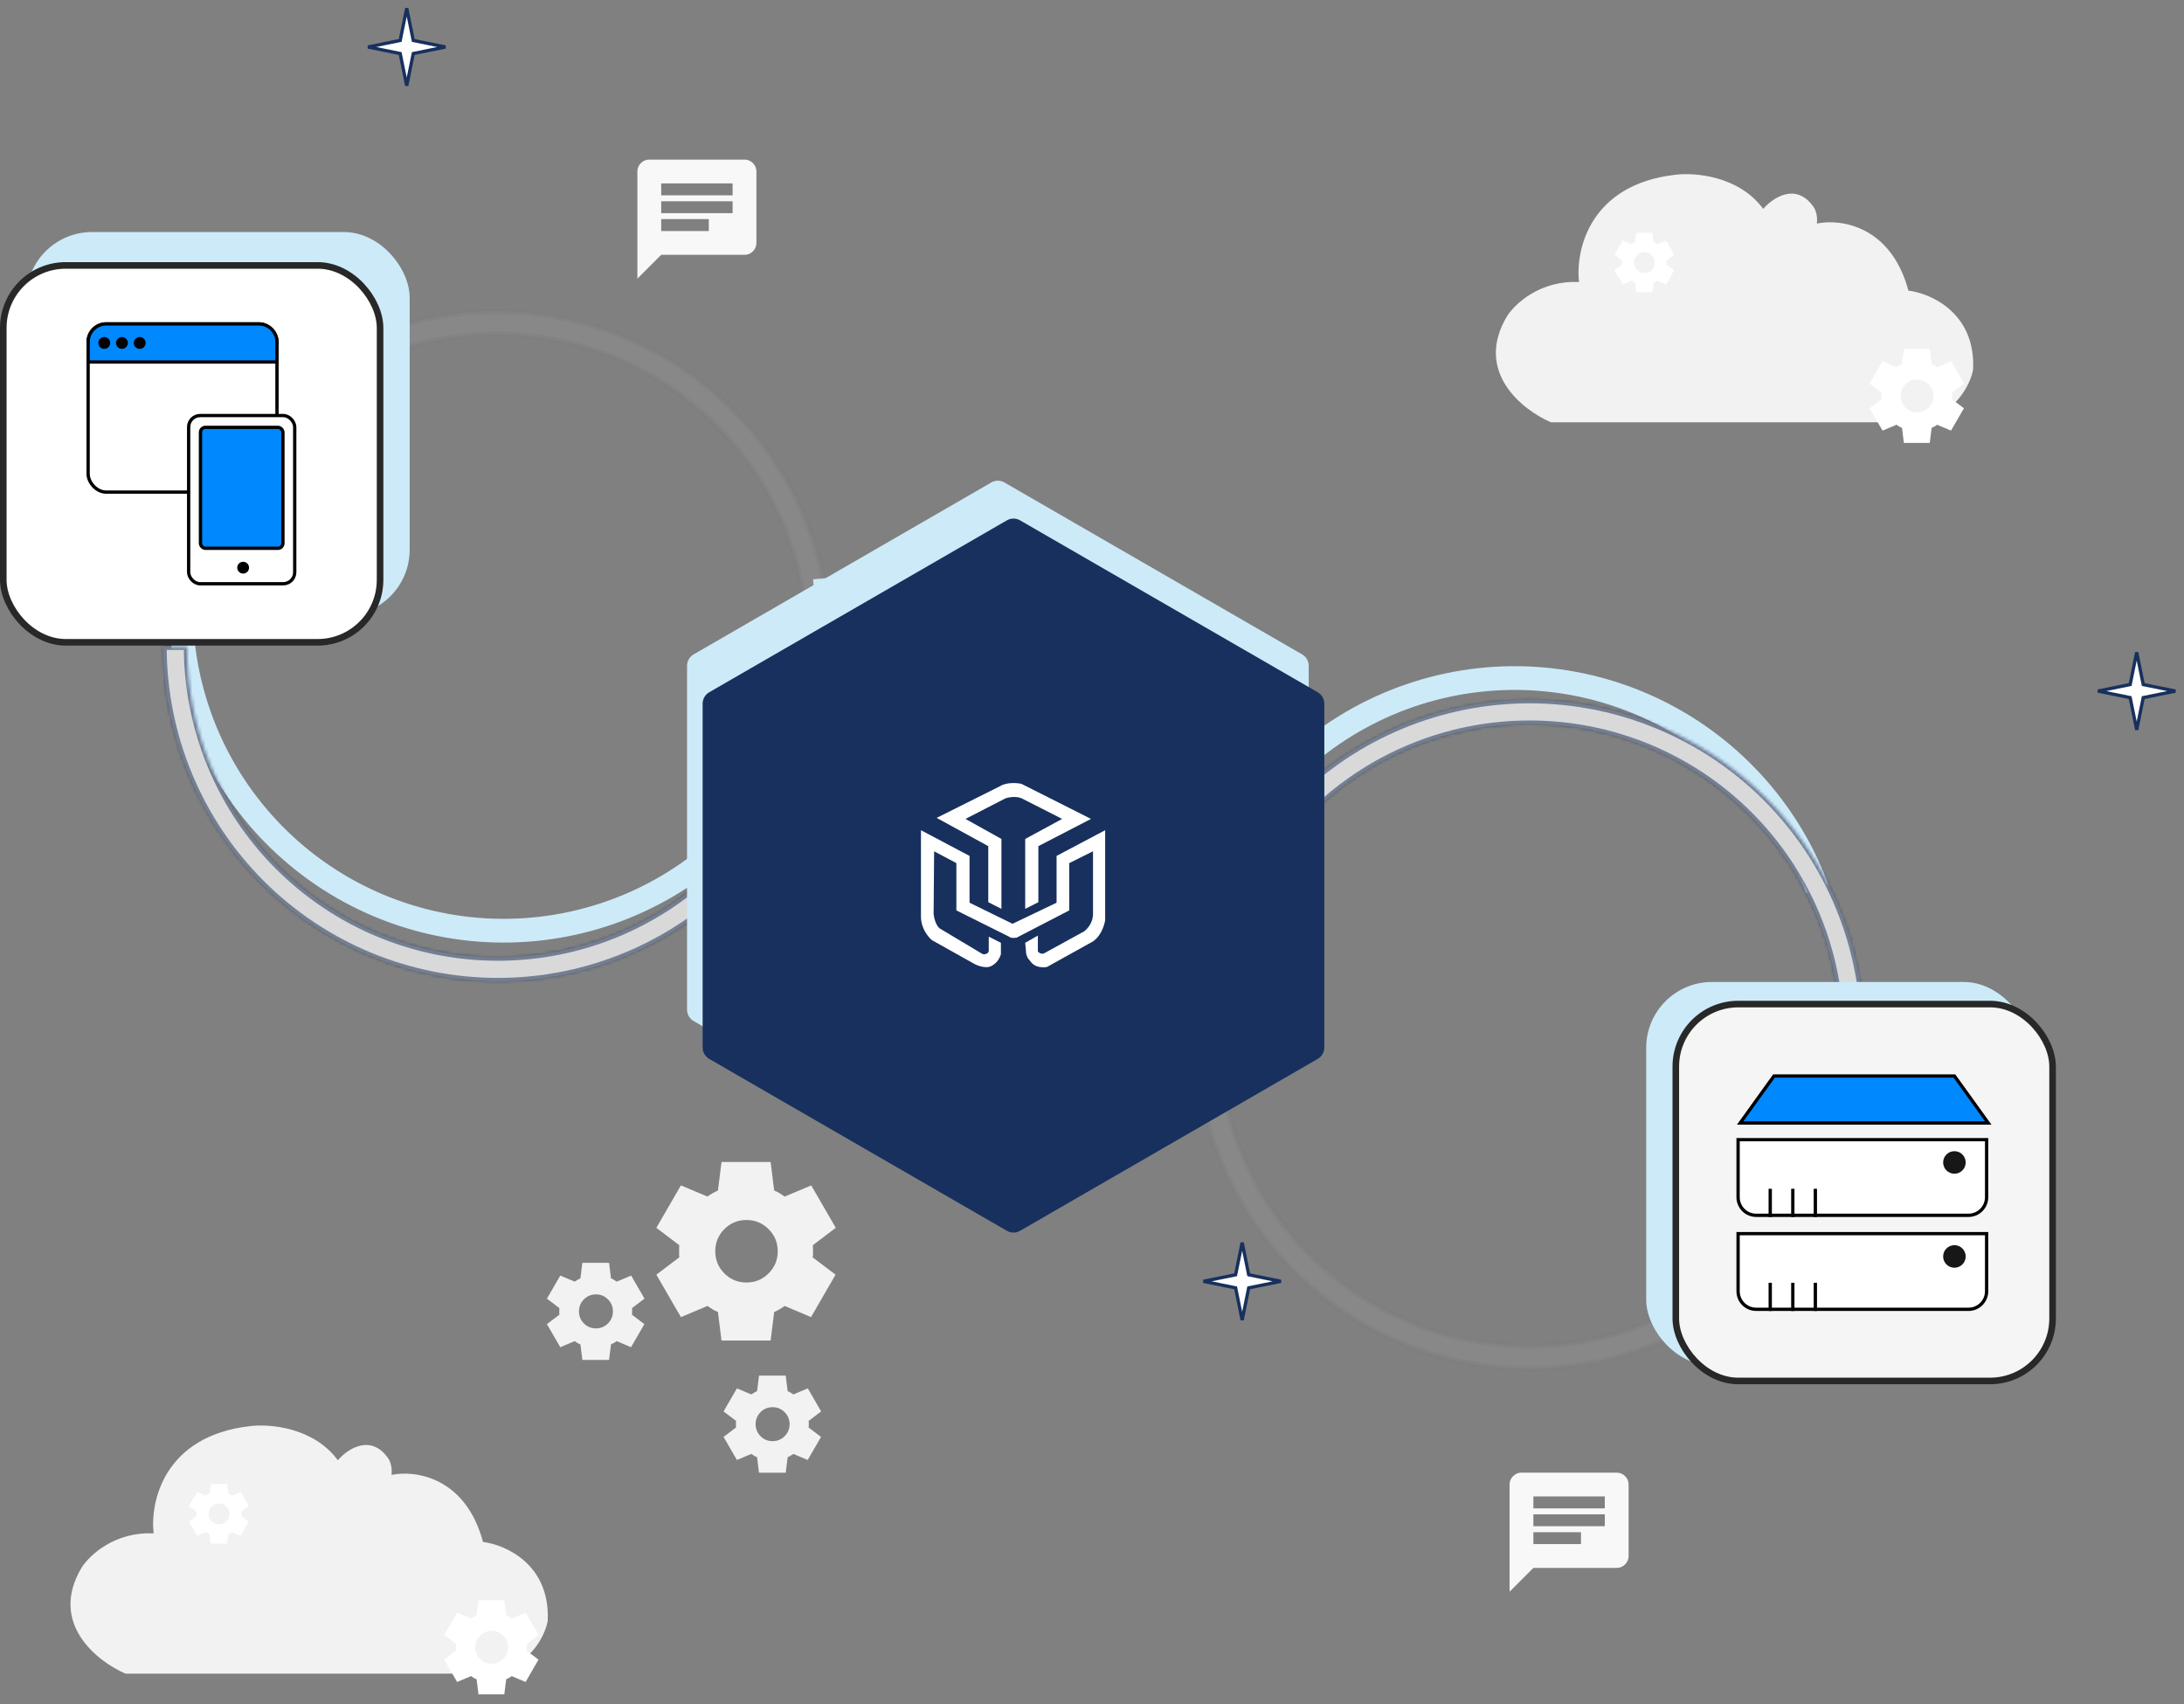 <svg width="664" height="518" viewBox="0 0 664 518" fill="none" xmlns="http://www.w3.org/2000/svg"><rect x="0" y="0" width="664" height="518" fill="#808080" stroke="none"/><path d="M509.368 53.119C483.257 56.084 478.954 76.095 480.067 85.73C468.199 85.137 460.533 92.401 458.183 96.106C448.095 113.005 462.881 124.641 471.536 128.347H582.436C594.305 126.568 599.003 116.982 599.869 112.412C600.759 95.217 587.134 89.189 580.211 88.324C574.87 68.461 559.44 66.46 552.393 67.942C552.69 65.274 551.775 63.372 551.28 62.754C545.939 55.343 538.917 60.16 536.073 63.495C528.655 53.416 515.179 52.378 509.368 53.119Z" fill="#F2F2F2"/><path d="M76.009 433.463C49.897 436.428 45.595 456.439 46.708 466.074C34.84 465.481 27.174 472.744 24.824 476.45C14.735 493.349 29.522 504.985 38.176 508.691H149.077C160.946 506.912 165.644 497.326 166.509 492.756C167.399 475.561 153.775 469.533 146.851 468.668C141.51 448.805 126.081 446.804 119.033 448.286C119.33 445.618 118.415 443.716 117.921 443.098C112.58 435.687 105.557 440.504 102.714 443.839C95.296 433.759 81.82 432.722 76.009 433.463Z" fill="#F2F2F2"/><path d="M555.892 268.912C546.538 243.613 527.517 223.067 503.014 211.793C478.511 200.518 450.533 199.439 425.235 208.793C399.937 218.147 379.39 237.168 368.116 261.671C356.842 286.174 355.763 314.152 365.117 339.45L371.886 336.947C363.196 313.444 364.198 287.451 374.672 264.687C385.147 241.923 404.235 224.253 427.738 215.562C451.241 206.872 477.234 207.875 499.998 218.349C522.762 228.823 540.432 247.911 549.123 271.415L555.892 268.912Z" fill="#CDEAF9"/><path d="M51.855 194.173C54.343 221.03 67.397 245.799 88.147 263.031C108.897 280.263 135.643 288.547 162.5 286.059C189.357 283.571 214.126 270.517 231.358 249.767C248.591 229.017 256.874 202.271 254.386 175.414L247.2 176.08C249.511 201.031 241.816 225.879 225.806 245.156C209.797 264.433 186.786 276.562 161.834 278.873C136.883 281.184 112.036 273.488 92.758 257.479C73.481 241.47 61.352 218.459 59.041 193.507L51.855 194.173Z" fill="#CDEAF9"/><mask id="path-5-inside-1_13097_14861" fill="white"><path d="M566.769 314.465C566.769 287.492 556.054 261.625 536.982 242.553C517.91 223.48 492.042 212.766 465.07 212.766C438.098 212.766 412.23 223.48 393.158 242.553C374.086 261.625 363.371 287.492 363.371 314.465H370.588C370.588 289.406 380.542 265.375 398.261 247.656C415.98 229.937 440.012 219.983 465.07 219.983C490.128 219.983 514.16 229.937 531.879 247.656C549.598 265.375 559.552 289.406 559.552 314.465H566.769Z"/></mask><path d="M566.769 314.465C566.769 287.492 556.054 261.625 536.982 242.553C517.91 223.48 492.042 212.766 465.07 212.766C438.098 212.766 412.23 223.48 393.158 242.553C374.086 261.625 363.371 287.492 363.371 314.465H370.588C370.588 289.406 380.542 265.375 398.261 247.656C415.98 229.937 440.012 219.983 465.07 219.983C490.128 219.983 514.16 229.937 531.879 247.656C549.598 265.375 559.552 289.406 559.552 314.465H566.769Z" fill="#D9D9D9" stroke="#18305D" stroke-opacity="0.54" stroke-width="2" mask="url(#path-5-inside-1_13097_14861)"/><mask id="path-6-inside-2_13097_14861" fill="white"><path d="M49.676 196.535C49.676 223.508 60.391 249.375 79.463 268.447C98.535 287.52 124.403 298.234 151.375 298.234C178.347 298.234 204.215 287.52 223.287 268.447C242.36 249.375 253.074 223.508 253.074 196.535L245.857 196.535C245.857 221.594 235.903 245.625 218.184 263.344C200.465 281.063 176.433 291.017 151.375 291.017C126.317 291.017 102.285 281.063 84.566 263.344C66.848 245.625 56.893 221.594 56.893 196.535L49.676 196.535Z"/></mask><path d="M49.676 196.535C49.676 223.508 60.391 249.375 79.463 268.447C98.535 287.52 124.403 298.234 151.375 298.234C178.347 298.234 204.215 287.52 223.287 268.447C242.36 249.375 253.074 223.508 253.074 196.535L245.857 196.535C245.857 221.594 235.903 245.625 218.184 263.344C200.465 281.063 176.433 291.017 151.375 291.017C126.317 291.017 102.285 281.063 84.566 263.344C66.848 245.625 56.893 221.594 56.893 196.535L49.676 196.535Z" fill="#D9D9D9" stroke="#18305D" stroke-opacity="0.54" stroke-width="2" mask="url(#path-6-inside-2_13097_14861)"/><mask id="path-7-inside-3_13097_14861" fill="white"><path d="M363.379 314.465C363.379 341.437 374.094 367.305 393.166 386.377C412.239 405.449 438.106 416.164 465.078 416.164C492.051 416.164 517.918 405.449 536.99 386.377C556.063 367.305 566.777 341.437 566.777 314.465L559.56 314.465C559.56 339.523 549.606 363.555 531.887 381.274C514.168 398.993 490.137 408.947 465.078 408.947C440.02 408.947 415.988 398.993 398.27 381.274C380.551 363.555 370.596 339.523 370.596 314.465L363.379 314.465Z"/></mask><path d="M363.379 314.465C363.379 341.437 374.094 367.305 393.166 386.377C412.239 405.449 438.106 416.164 465.078 416.164C492.051 416.164 517.918 405.449 536.99 386.377C556.063 367.305 566.777 341.437 566.777 314.465L559.56 314.465C559.56 339.523 549.606 363.555 531.887 381.274C514.168 398.993 490.137 408.947 465.078 408.947C440.02 408.947 415.988 398.993 398.27 381.274C380.551 363.555 370.596 339.523 370.596 314.465L363.379 314.465Z" fill="#D9D9D9" fill-opacity="0.1" stroke="#18305D" stroke-opacity="0.04" stroke-width="2" mask="url(#path-7-inside-3_13097_14861)"/><mask id="path-8-inside-4_13097_14861" fill="white"><path d="M252.539 196.222C252.539 169.25 241.824 143.383 222.752 124.31C203.679 105.238 177.812 94.523 150.84 94.523C123.867 94.523 98 105.238 78.928 124.31C59.855 143.383 49.141 169.25 49.141 196.222H56.358C56.358 171.164 66.312 147.132 84.031 129.414C101.75 111.695 125.781 101.74 150.84 101.74C175.898 101.74 199.93 111.695 217.648 129.414C235.367 147.132 245.322 171.164 245.322 196.222H252.539Z"/></mask><path d="M252.539 196.222C252.539 169.25 241.824 143.383 222.752 124.31C203.679 105.238 177.812 94.523 150.84 94.523C123.867 94.523 98 105.238 78.928 124.31C59.855 143.383 49.141 169.25 49.141 196.222H56.358C56.358 171.164 66.312 147.132 84.031 129.414C101.75 111.695 125.781 101.74 150.84 101.74C175.898 101.74 199.93 111.695 217.648 129.414C235.367 147.132 245.322 171.164 245.322 196.222H252.539Z" fill="#D9D9D9" fill-opacity="0.1" stroke="#18305D" stroke-opacity="0.04" stroke-width="2" mask="url(#path-8-inside-4_13097_14861)"/><path d="M301.384 146.647C302.622 145.932 304.147 145.932 305.384 146.647L395.891 198.901C397.128 199.615 397.891 200.936 397.891 202.365V306.872C397.891 308.301 397.128 309.622 395.891 310.337L305.384 362.59C304.147 363.305 302.622 363.305 301.384 362.59L210.878 310.337C209.64 309.622 208.878 308.301 208.878 306.872V202.365C208.878 200.936 209.64 199.615 210.878 198.901L301.384 146.647Z" fill="#CDEAF9"/><path d="M306.126 158.155C307.364 157.44 308.889 157.44 310.126 158.155L400.633 210.409C401.87 211.123 402.633 212.444 402.633 213.873V318.38C402.633 319.809 401.87 321.13 400.633 321.844L310.126 374.098C308.889 374.813 307.364 374.813 306.126 374.098L215.62 321.844C214.383 321.13 213.62 319.809 213.62 318.38V213.873C213.62 212.444 214.383 211.123 215.62 210.409L306.126 158.155Z" fill="#18305D"/><rect x="500.492" y="298.469" width="116.554" height="116.554" rx="20" fill="#CDEAF9"/><rect x="509.492" y="305.18" width="114.554" height="114.554" rx="19" fill="#F5F5F5" stroke="#282828" stroke-width="2"/><rect x="8" y="70.523" width="116.554" height="116.554" rx="20" fill="#CDEAF9"/><rect x="1" y="80.672" width="114.554" height="114.554" rx="19" fill="white" stroke="#282828" stroke-width="2"/><rect x="26.793" y="98.445" width="57.418" height="51.127" rx="5.5" fill="white" stroke="black"/><path d="M26.793 103.945C26.793 100.908 29.255 98.445 32.293 98.445H78.711C81.749 98.445 84.211 100.908 84.211 103.945V110.028H26.793V103.945Z" fill="#0088FE" stroke="black"/><circle cx="31.688" cy="104.235" r="1.797" fill="black"/><circle cx="37.071" cy="104.235" r="1.797" fill="black"/><circle cx="42.477" cy="104.235" r="1.797" fill="black"/><rect x="57.352" y="126.305" width="32.253" height="51.127" rx="3.5" fill="white" stroke="black"/><rect x="60.949" y="129.898" width="25.064" height="36.747" rx="1.5" fill="#0088FE" stroke="black"/><circle cx="73.922" cy="172.54" r="1.797" fill="black"/><path d="M594.199 327.039H539.351L529.066 341.323H604.484L594.199 327.039Z" fill="#0088FE" stroke="black"/><path d="M528.43 346.391H603.99V363.887C603.99 366.925 601.527 369.387 598.49 369.387H533.93C530.892 369.387 528.43 366.925 528.43 363.887V346.391Z" fill="white" stroke="black"/><path d="M538.203 369.89V361.32" stroke="black"/><path d="M545.066 369.89V361.32" stroke="black"/><path d="M551.922 369.89V361.32" stroke="black"/><circle cx="594.201" cy="353.319" r="3.428" fill="#171717"/><path d="M528.43 374.961H603.99V392.457C603.99 395.495 601.527 397.957 598.49 397.957H533.93C530.892 397.957 528.43 395.495 528.43 392.457V374.961Z" fill="white" stroke="black"/><path d="M538.203 398.461V389.891" stroke="black"/><path d="M545.066 398.461V389.891" stroke="black"/><path d="M551.922 398.461V389.891" stroke="black"/><circle cx="594.201" cy="381.889" r="3.428" fill="#171717"/><path d="M125.582 11.969L125.648 12.294L125.973 12.36L135.433 14.284L125.973 16.207L125.648 16.273L125.582 16.598L123.659 26.058L121.735 16.598L121.669 16.273L121.344 16.207L111.884 14.284L121.344 12.36L121.669 12.294L121.735 11.969L123.659 2.509L125.582 11.969Z" fill="white" stroke="#18305D"/><path d="M651.543 207.735L651.609 208.059L651.934 208.125L661.394 210.049L651.934 211.973L651.609 212.039L651.543 212.363L649.62 221.824L647.696 212.363L647.63 212.039L647.305 211.973L637.845 210.049L647.305 208.125L647.63 208.059L647.696 207.735L649.62 198.275L651.543 207.735Z" fill="white" stroke="#18305D"/><path d="M379.579 387.133L379.645 387.458L379.969 387.524L389.429 389.448L379.969 391.372L379.645 391.438L379.579 391.762L377.655 401.222L375.731 391.762L375.665 391.438L375.34 391.372L365.88 389.448L375.34 387.524L375.665 387.458L375.731 387.133L377.655 377.673L379.579 387.133Z" fill="white" stroke="#18305D"/><path d="M578.841 134.63L578.27 130.059C577.96 129.94 577.669 129.797 577.395 129.63C577.121 129.464 576.853 129.285 576.591 129.095L572.342 130.88L568.414 124.095L572.092 121.31C572.068 121.144 572.056 120.983 572.056 120.828V119.864C572.056 119.709 572.068 119.549 572.092 119.382L568.414 116.597L572.342 109.812L576.591 111.597C576.853 111.407 577.127 111.228 577.413 111.062C577.698 110.895 577.984 110.752 578.27 110.633L578.841 106.062H586.697L587.268 110.633C587.578 110.752 587.869 110.895 588.143 111.062C588.417 111.228 588.685 111.407 588.947 111.597L593.196 109.812L597.124 116.597L593.446 119.382C593.47 119.549 593.482 119.709 593.482 119.864V120.828C593.482 120.983 593.458 121.144 593.41 121.31L597.088 124.095L593.16 130.88L588.947 129.095C588.685 129.285 588.411 129.464 588.125 129.63C587.84 129.797 587.554 129.94 587.268 130.059L586.697 134.63H578.841ZM582.84 125.345C584.221 125.345 585.4 124.857 586.376 123.881C587.352 122.905 587.84 121.727 587.84 120.346C587.84 118.965 587.352 117.787 586.376 116.811C585.4 115.835 584.221 115.347 582.84 115.347C581.436 115.347 580.252 115.835 579.287 116.811C578.323 117.787 577.841 118.965 577.841 120.346C577.841 121.727 578.323 122.905 579.287 123.881C580.252 124.857 581.436 125.345 582.84 125.345Z" fill="white"/><path d="M145.474 514.973L144.903 510.403C144.593 510.284 144.301 510.141 144.028 509.974C143.754 509.807 143.486 509.629 143.224 509.438L138.975 511.224L135.047 504.439L138.725 501.654C138.701 501.487 138.689 501.327 138.689 501.172V500.208C138.689 500.053 138.701 499.892 138.725 499.726L135.047 496.94L138.975 490.156L143.224 491.941C143.486 491.751 143.76 491.572 144.046 491.405C144.331 491.239 144.617 491.096 144.903 490.977L145.474 486.406H153.33L153.901 490.977C154.211 491.096 154.502 491.239 154.776 491.405C155.05 491.572 155.318 491.751 155.579 491.941L159.829 490.156L163.757 496.94L160.079 499.726C160.103 499.892 160.115 500.053 160.115 500.208V501.172C160.115 501.327 160.091 501.487 160.043 501.654L163.721 504.439L159.793 511.224L155.579 509.438C155.318 509.629 155.044 509.807 154.758 509.974C154.473 510.141 154.187 510.284 153.901 510.403L153.33 514.973H145.474ZM149.473 505.689C150.854 505.689 152.032 505.201 153.008 504.225C153.984 503.249 154.473 502.071 154.473 500.69C154.473 499.309 153.984 498.131 153.008 497.155C152.032 496.179 150.854 495.691 149.473 495.691C148.069 495.691 146.884 496.179 145.92 497.155C144.956 498.131 144.474 499.309 144.474 500.69C144.474 502.071 144.956 503.249 145.92 504.225C146.884 505.201 148.069 505.689 149.473 505.689Z" fill="white"/><path d="M219.362 407.449L218.277 398.765C217.689 398.539 217.134 398.267 216.614 397.951C216.094 397.634 215.585 397.295 215.088 396.933L207.014 400.326L199.551 387.435L206.539 382.143C206.494 381.826 206.471 381.521 206.471 381.227V379.395C206.471 379.101 206.494 378.795 206.539 378.479L199.551 373.187L207.014 360.296L215.088 363.688C215.585 363.326 216.105 362.987 216.648 362.67C217.191 362.354 217.734 362.082 218.277 361.856L219.362 353.172H234.288L235.374 361.856C235.962 362.082 236.516 362.354 237.036 362.67C237.556 362.987 238.065 363.326 238.563 363.688L246.637 360.296L254.1 373.187L247.111 378.479C247.157 378.795 247.179 379.101 247.179 379.395V381.227C247.179 381.521 247.134 381.826 247.044 382.143L254.032 387.435L246.569 400.326L238.563 396.933C238.065 397.295 237.545 397.634 237.002 397.951C236.46 398.267 235.917 398.539 235.374 398.765L234.288 407.449H219.362ZM226.961 389.809C229.584 389.809 231.823 388.882 233.678 387.028C235.532 385.173 236.46 382.934 236.46 380.311C236.46 377.687 235.532 375.448 233.678 373.594C231.823 371.739 229.584 370.812 226.961 370.812C224.292 370.812 222.042 371.739 220.21 373.594C218.378 375.448 217.462 377.687 217.462 380.311C217.462 382.934 218.378 385.173 220.21 387.028C222.042 388.882 224.292 389.809 226.961 389.809Z" fill="#F2F2F2"/><path d="M230.763 447.629L230.172 442.906C229.853 442.783 229.551 442.635 229.268 442.463C228.986 442.291 228.709 442.106 228.438 441.909L224.047 443.754L219.988 436.743L223.789 433.865C223.764 433.693 223.752 433.527 223.752 433.367V432.371C223.752 432.211 223.764 432.045 223.789 431.873L219.988 428.995L224.047 421.984L228.438 423.829C228.709 423.632 228.992 423.447 229.287 423.275C229.582 423.103 229.877 422.955 230.172 422.832L230.763 418.109H238.881L239.471 422.832C239.791 422.955 240.092 423.103 240.375 423.275C240.658 423.447 240.935 423.632 241.205 423.829L245.596 421.984L249.655 428.995L245.855 431.873C245.879 432.045 245.892 432.211 245.892 432.371V433.367C245.892 433.527 245.867 433.693 245.818 433.865L249.618 436.743L245.559 443.754L241.205 441.909C240.935 442.106 240.652 442.291 240.357 442.463C240.061 442.635 239.766 442.783 239.471 442.906L238.881 447.629H230.763ZM234.896 438.035C236.322 438.035 237.54 437.531 238.549 436.522C239.557 435.514 240.061 434.296 240.061 432.869C240.061 431.442 239.557 430.225 238.549 429.216C237.54 428.207 236.322 427.703 234.896 427.703C233.444 427.703 232.22 428.207 231.224 429.216C230.228 430.225 229.73 431.442 229.73 432.869C229.73 434.296 230.228 435.514 231.224 436.522C232.22 437.531 233.444 438.035 234.896 438.035Z" fill="#F2F2F2"/><path d="M177.056 413.347L176.465 408.624C176.146 408.501 175.844 408.354 175.561 408.182C175.279 408.009 175.002 407.825 174.731 407.628L170.34 409.473L166.281 402.462L170.082 399.584C170.057 399.412 170.045 399.246 170.045 399.086V398.09C170.045 397.93 170.057 397.764 170.082 397.592L166.281 394.713L170.34 387.703L174.731 389.548C175.002 389.351 175.285 389.166 175.58 388.994C175.875 388.822 176.17 388.674 176.465 388.551L177.056 383.828H185.174L185.764 388.551C186.084 388.674 186.385 388.822 186.668 388.994C186.951 389.166 187.228 389.351 187.498 389.548L191.889 387.703L195.948 394.713L192.148 397.592C192.172 397.764 192.184 397.93 192.184 398.09V399.086C192.184 399.246 192.16 399.412 192.111 399.584L195.911 402.462L191.852 409.473L187.498 407.628C187.228 407.825 186.945 408.009 186.65 408.182C186.354 408.354 186.059 408.501 185.764 408.624L185.174 413.347H177.056ZM181.189 403.754C182.615 403.754 183.833 403.249 184.842 402.241C185.85 401.232 186.354 400.015 186.354 398.588C186.354 397.161 185.85 395.943 184.842 394.935C183.833 393.926 182.615 393.422 181.189 393.422C179.737 393.422 178.513 393.926 177.517 394.935C176.521 395.943 176.023 397.161 176.023 398.588C176.023 400.015 176.521 401.232 177.517 402.241C178.513 403.249 179.737 403.754 181.189 403.754Z" fill="#F2F2F2"/><path d="M497.436 88.835L497.074 85.94C496.878 85.865 496.693 85.774 496.52 85.668C496.346 85.563 496.177 85.45 496.011 85.329L493.32 86.46L490.832 82.163L493.161 80.399C493.146 80.293 493.139 80.192 493.139 80.094V79.483C493.139 79.385 493.146 79.283 493.161 79.178L490.832 77.414L493.32 73.117L496.011 74.248C496.177 74.127 496.35 74.014 496.531 73.908C496.712 73.803 496.893 73.712 497.074 73.637L497.436 70.742H502.411L502.773 73.637C502.969 73.712 503.154 73.803 503.327 73.908C503.501 74.014 503.67 74.127 503.836 74.248L506.527 73.117L509.015 77.414L506.686 79.178C506.701 79.283 506.708 79.385 506.708 79.483V80.094C506.708 80.192 506.693 80.293 506.663 80.399L508.992 82.163L506.505 86.46L503.836 85.329C503.67 85.45 503.497 85.563 503.316 85.668C503.135 85.774 502.954 85.865 502.773 85.94L502.411 88.835H497.436ZM499.969 82.955C500.843 82.955 501.59 82.646 502.208 82.027C502.826 81.409 503.135 80.663 503.135 79.788C503.135 78.914 502.826 78.168 502.208 77.549C501.59 76.931 500.843 76.622 499.969 76.622C499.079 76.622 498.329 76.931 497.718 77.549C497.108 78.168 496.803 78.914 496.803 79.788C496.803 80.663 497.108 81.409 497.718 82.027C498.329 82.646 499.079 82.955 499.969 82.955Z" fill="white"/><path d="M64.076 469.178L63.715 466.284C63.519 466.208 63.334 466.118 63.16 466.012C62.987 465.907 62.818 465.794 62.652 465.673L59.96 466.804L57.473 462.507L59.802 460.743C59.787 460.637 59.779 460.536 59.779 460.438V459.827C59.779 459.729 59.787 459.627 59.802 459.522L57.473 457.758L59.96 453.461L62.652 454.591C62.818 454.471 62.991 454.358 63.172 454.252C63.353 454.147 63.534 454.056 63.715 453.981L64.076 451.086H69.052L69.414 453.981C69.61 454.056 69.794 454.147 69.968 454.252C70.141 454.358 70.311 454.471 70.477 454.591L73.168 453.461L75.656 457.758L73.326 459.522C73.341 459.627 73.349 459.729 73.349 459.827V460.438C73.349 460.536 73.334 460.637 73.304 460.743L75.633 462.507L73.145 466.804L70.477 465.673C70.311 465.794 70.137 465.907 69.957 466.012C69.776 466.118 69.595 466.208 69.414 466.284L69.052 469.178H64.076ZM66.609 463.298C67.484 463.298 68.23 462.989 68.848 462.371C69.466 461.753 69.776 461.007 69.776 460.132C69.776 459.258 69.466 458.511 68.848 457.893C68.23 457.275 67.484 456.966 66.609 456.966C65.72 456.966 64.97 457.275 64.359 457.893C63.748 458.511 63.443 459.258 63.443 460.132C63.443 461.007 63.748 461.753 64.359 462.371C64.97 462.989 65.72 463.298 66.609 463.298Z" fill="white"/><path d="M193.785 84.693V52.126C193.785 51.131 194.139 50.279 194.848 49.571C195.557 48.862 196.409 48.508 197.404 48.508H226.352C227.347 48.508 228.199 48.862 228.907 49.571C229.616 50.279 229.97 51.131 229.97 52.126V73.837C229.97 74.832 229.616 75.684 228.907 76.393C228.199 77.102 227.347 77.456 226.352 77.456H201.022L193.785 84.693ZM201.022 70.219H215.496V66.6H201.022V70.219ZM201.022 64.791H222.733V61.173H201.022V64.791ZM201.022 59.363H222.733V55.745H201.022V59.363Z" fill="#F8F8F8"/><path d="M458.957 483.787V451.22C458.957 450.225 459.311 449.373 460.02 448.664C460.729 447.956 461.58 447.602 462.576 447.602H491.524C492.519 447.602 493.371 447.956 494.079 448.664C494.788 449.373 495.142 450.225 495.142 451.22V472.931C495.142 473.926 494.788 474.778 494.079 475.487C493.371 476.195 492.519 476.55 491.524 476.55H466.194L458.957 483.787ZM466.194 469.313H480.668V465.694H466.194V469.313ZM466.194 463.885H487.905V460.266H466.194V463.885ZM466.194 458.457H487.905V454.839H466.194V458.457Z" fill="#F8F8F8"/><path d="M293.539 248.901L304.462 254.995V265.62V276.246L300.462 274.214V257.182L284.77 248.588L304.154 238.9C306 237.745 309.231 237.901 310.616 238.275L331.693 248.901L315.693 257.182V274.214L311.693 276.246V254.995L322.923 248.901L310.616 242.65C308.893 241.9 306.616 242.338 305.693 242.65L293.539 248.901Z" fill="white"/><path d="M315.538 289.215V284.371L311.692 286.559L312 289.997L312.462 291.186L313.538 292.497C314.769 294.122 317.231 294.111 318.308 293.903L331.538 286.559C334.492 285.184 335.744 281.402 336 279.683V252.338L321.231 260.151V274.371L307.846 280.777L294.769 274.371V260.151L280 252.338V278.59C280 282.215 282.256 284.892 283.385 285.778L295.385 292.497C297.723 293.997 299.846 294.059 300.615 293.903C302.954 293.278 304.051 291.038 304.308 289.997V286.559L300.615 284.684V289.059C300.369 290.059 299.282 290.101 298.769 289.997L285.692 282.184C284.462 281.184 283.949 278.85 283.846 277.808L284 258.745L290.769 262.339V276.715L306.769 284.684C307.262 285.184 308.513 285.1 309.077 284.996L325.077 276.715V262.339L332.308 258.745V277.808C332.308 280.558 330.462 282.496 329.538 283.121L317.846 289.528C316.862 290.278 315.897 289.632 315.538 289.215Z" fill="white"/></svg>